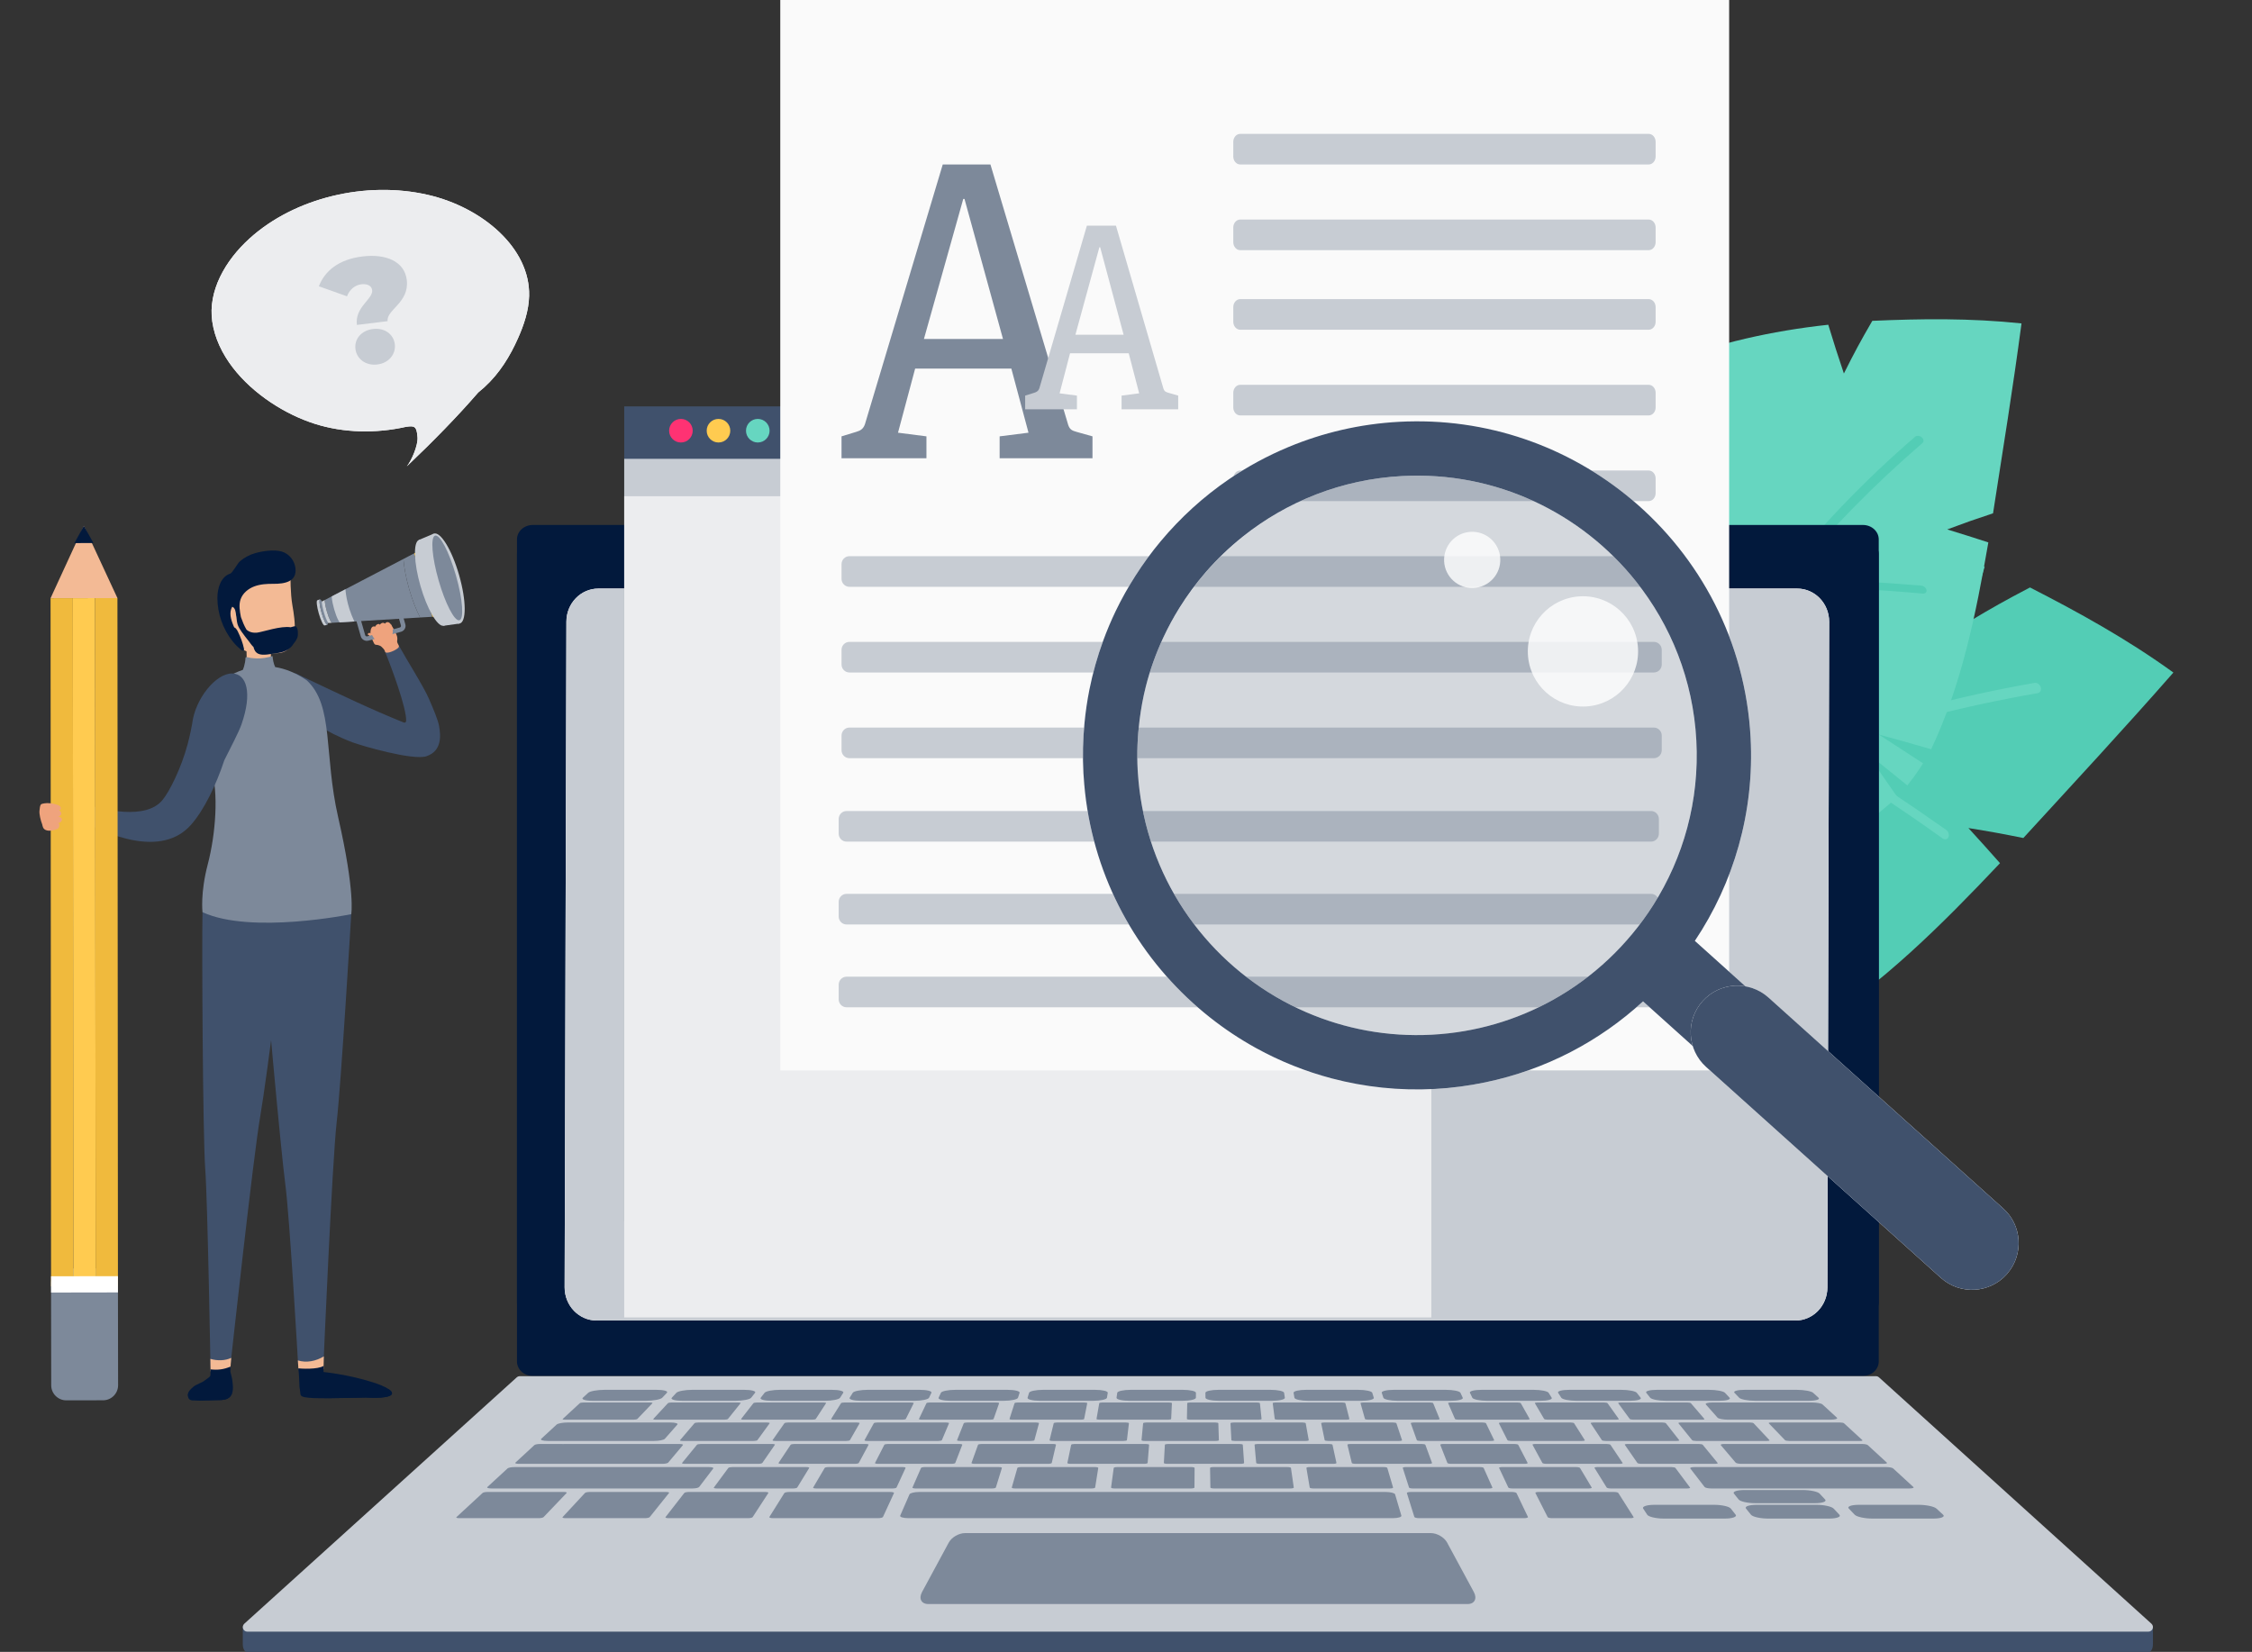 <svg fill="none" height="223" viewBox="0 0 304 223" width="304" xmlns="http://www.w3.org/2000/svg" xmlns:xlink="http://www.w3.org/1999/xlink"><rect x="0" y="0" width="304" height="223" fill="#333333" stroke="none"/><clipPath id="a"><path d="m0 0h304v223h-304z"/></clipPath><g clip-path="url(#a)"><g clip-rule="evenodd" fill-rule="evenodd"><path d="m204.713 131.801c.48 3.324.736 4.982 1.281 8.291 10.55 3.796 20.206 4.48 29.889 2.419-.093-3.181-.121-4.774-.138-7.959.976 2.893 1.468 4.338 2.463 7.225 1.053-.372 2.108-.798 3.166-1.284.273-.125.544-.256.815-.388-1.32-2.807-1.98-4.211-3.301-7.019 2.259 2.305 3.378 3.468 5.591 5.813 9.565-5.993 17.563-13.975 25.504-22.375-1.689-1.908-2.542-2.857-4.265-4.742 2.973.481 4.455.75 7.414 1.345 6.783-7.404 13.614-14.757 20.257-22.337-6.276-4.538-12.793-8.128-19.359-11.486-3.395 1.779-5.058 2.712-8.312 4.662.833-2.993 1.271-4.483 2.192-7.45-16.129-6.973-32.217-9.501-47.486-7.55.413 4.884.903 9.791 1.469 14.698-2.049-4.555-4.098-9.11-6.146-13.665-2.32.632-4.632 1.389-6.674 2.403-10.309 5.119-18.85 14.367-22.042 28.125 3.241 2.538 4.847 3.827 8.03 6.44-3.543-.909-5.326-1.328-8.912-2.091-.937 8.299-1.199 16.807.914 25.787 5.486 3.691 11.191 6.273 16.911 8.676.254-3.016.402-4.524.739-7.537z" fill="#53cdb5"/><path d="m262.229 113.182c.307.22.663.14.798-.178.133-.317-.006-.756-.314-.977-5.48-3.858-10.976-7.505-16.56-10.997 9.395-3.266 18.982-5.738 28.919-7.457.338-.054.52-.409.412-.791-.105-.37-.475-.652-.814-.598-21.03 3.659-40.395 10.893-58.416 21.811 1.258-7.755 2.763-15.314 4.523-22.789.093-.376-.117-.788-.469-.92s-.713.067-.805.443c-1.84 7.925-3.396 15.938-4.676 24.171-12.672 8.396-24.128 18.3-34.655 29.948-.235.268-.228.739.014 1.05.002.003.004.007.007.009.242.302.622.336.854.072 18.155-20.077 39.282-34.843 63.562-44.378 5.941 3.592 11.836 7.421 17.62 11.582z" fill="#66d6c0"/><path d="m227.59 112.913c2.023 2.309 3.045 3.454 5.11 5.722 9.74-1.674 17.255-5.317 23.414-11.051-1.665-2.367-2.485-3.561-4.095-5.964 2.176 1.769 3.267 2.65 5.453 4.406.596-.735 1.166-1.512 1.708-2.335.14-.213.276-.429.411-.645-2.389-1.556-3.583-2.334-5.972-3.889 2.834.771 4.248 1.169 7.069 1.989 4.098-8.658 6.034-18.145 7.72-27.924-2.212-.717-3.322-1.067-5.547-1.751 2.449-.917 3.686-1.352 6.182-2.177 1.324-8.526 2.709-17.035 3.842-25.635-6.939-.729-13.579-.637-20.14-.348-1.63 2.81-2.397 4.233-3.836 7.11-.882-2.624-1.304-3.94-2.108-6.582-15.478 1.675-28.696 6.695-39.057 14.753 2.755 3.518 5.581 7.021 8.462 10.49-3.807-2.564-7.613-5.128-11.42-7.693-1.406 1.478-2.743 3.047-3.751 4.695-5.089 8.317-6.795 18.996-2.266 30.783 3.681.524 5.52.807 9.195 1.413-3.088.839-4.622 1.29-7.668 2.258 3.466 6.684 7.539 13.235 13.613 19.12 5.926.429 11.458-.076 16.912-.722-1.324-2.393-1.971-3.598-3.231-6.023z" fill="#66d6c0"/><path d="m259.556 80.134c.337.03.564-.186.507-.483-.056-.297-.374-.565-.712-.595-5.972-.489-11.853-.812-17.723-.981 5.397-6.564 11.325-12.616 17.884-18.258.225-.188.187-.534-.081-.773-.259-.231-.674-.281-.9-.091-13.869 11.956-24.745 25.861-32.816 41.937-2.863-6.361-5.447-12.683-7.8-19.054-.115-.322-.473-.539-.8-.484-.327.055-.498.362-.382.684 2.512 6.743 5.281 13.427 8.363 20.156-5.324 11.841-9.001 24.281-11.133 37.62-.044.303.191.653.525.78.002.002.006.003.009.004.329.12.628-.022.672-.32 3.681-22.996 12.179-43.316 25.588-61.098 6.185.088 12.453.373 18.799.956z" fill="#53cdb5"/><path d="m69.788 72.817c0-1.076.954-1.948 2.131-1.948h179.563c1.177 0 2.132.872 2.132 1.948v110.979c0 1.076-.955 1.948-2.132 1.948h-179.563c-1.177 0-2.131-.872-2.131-1.948z" fill="#02193c"/><path d="m71.58 177.528c-.986 0-1.792-.758-1.792-1.685v-101.061c0-.927.807-1.686 1.792-1.686h180.241c.986 0 1.793.759 1.793 1.686v101.061c0 .927-.807 1.685-1.793 1.685z" fill="#02193c"/><path d="m80.532 178.264c-2.386 0-4.318-2.011-4.311-4.488l.237-89.856c.007-2.467 1.935-4.464 4.312-4.464h161.838c2.386 0 4.321 2.012 4.312 4.489l-.237 89.856c-.006 2.468-1.935 4.464-4.309 4.464z" fill="#fff"/><path d="m80.532 178.264c-2.386 0-4.318-2.011-4.311-4.488l.237-89.856c.007-2.467 1.935-4.464 4.312-4.464h161.838c2.386 0 4.321 2.012 4.312 4.489l-.237 89.856c-.006 2.468-1.935 4.464-4.309 4.464z" fill="#c7ccd3"/><path d="m290.625 219.569h-257.85v2.398c0 1.343 1.126 1.248 1.126 1.248h255.599s1.125.095 1.125-1.248z" fill="#40516c"/><path d="m290.009 220.268h-256.616c-.565 0-.832-.696-.413-1.074l36.775-33.255c.113-.103.261-.159.414-.159h183.065c.153 0 .301.056.414.159l36.777 33.255c.416.378.15 1.074-.414 1.074z" fill="#c7ccd3"/><path d="m198.105 216.54h-72.788c-.95 0-1.328-.739-.85-1.623l3.613-6.685c.381-.704 1.357-1.267 2.178-1.267h62.906c.821 0 1.798.563 2.178 1.267l3.613 6.685c.478.884.1 1.623-.85 1.623z" fill="#7d899a"/><path d="m87.195 189.103h-7.158c-.998 0-1.606-.185-1.359-.413l.727-.668c.241-.222 1.23-.401 2.209-.401h7.021c.979 0 1.603.179 1.393.401l-.633.668c-.215.228-1.2.413-2.199.413z" fill="#7d899a"/><path d="m99.268 189.103h-7.159c-.998 0-1.635-.185-1.424-.413l.622-.668c.207-.222 1.167-.401 2.146-.401h7.021c.979 0 1.631.179 1.456.401l-.528.668c-.18.228-1.136.413-2.134.413z" fill="#7d899a"/><path d="m111.338 189.103h-7.158c-.998 0-1.664-.185-1.488-.413l.517-.668c.171-.222 1.103-.401 2.083-.401h7.02c.979 0 1.659.179 1.519.401l-.424.668c-.144.228-1.07.413-2.069.413z" fill="#7d899a"/><path d="m123.41 189.103h-7.158c-.998 0-1.693-.185-1.553-.413l.412-.668c.137-.222 1.041-.401 2.02-.401h7.021c.979 0 1.687.179 1.581.401l-.318.668c-.109.228-1.006.413-2.005.413z" fill="#7d899a"/><path d="m135.483 189.103h-7.159c-.998 0-1.722-.185-1.618-.413l.307-.668c.103-.222.979-.401 1.958-.401h7.02c.979 0 1.716.179 1.645.401l-.214.668c-.073.228-.941.413-1.939.413z" fill="#7d899a"/><path d="m147.554 189.103h-7.159c-.998 0-1.751-.185-1.682-.413l.202-.668c.068-.222.915-.401 1.894-.401h7.021c.979 0 1.744.179 1.708.401l-.109.668c-.037.228-.877.413-1.875.413z" fill="#7d899a"/><path d="m159.626 189.103h-7.158c-.998 0-1.781-.185-1.747-.413l.097-.668c.033-.222.853-.401 1.831-.401h7.021c.979 0 1.772.179 1.77.401l-.004.668c-.001.228-.811.413-1.81.413z" fill="#7d899a"/><path d="m171.698 189.103h-7.158c-.998 0-1.81-.185-1.812-.413l-.008-.668c-.002-.222.789-.401 1.769-.401h7.02c.979 0 1.8.179 1.833.401l.101.668c.035.228-.746.413-1.745.413z" fill="#7d899a"/><path d="m183.771 189.103h-7.159c-.998 0-1.838-.185-1.877-.413l-.112-.668c-.037-.222.727-.401 1.705-.401h7.021c.979 0 1.828.179 1.896.401l.206.668c.07.228-.682.413-1.68.413z" fill="#7d899a"/><path d="m195.842 189.103h-7.158c-.999 0-1.868-.185-1.942-.413l-.217-.668c-.072-.222.663-.401 1.643-.401h7.02c.979 0 1.856.179 1.959.401l.311.668c.106.228-.617.413-1.616.413z" fill="#7d899a"/><path d="m207.915 189.103h-7.159c-.998 0-1.897-.185-2.006-.413l-.322-.668c-.107-.222.6-.401 1.579-.401h7.021c.979 0 1.884.179 2.022.401l.415.668c.142.228-.552.413-1.55.413z" fill="#7d899a"/><path d="m219.986 189.103h-7.158c-.998 0-1.926-.185-2.071-.413l-.427-.668c-.142-.222.537-.401 1.517-.401h7.02c.979 0 1.912.179 2.085.401l.521.668c.177.228-.488.413-1.487.413z" fill="#7d899a"/><path d="m232.057 189.103h-7.157c-.998 0-1.955-.185-2.135-.413l-.532-.668c-.177-.222.474-.401 1.452-.401h7.022c.977 0 1.94.179 2.149.401l.624.668c.212.228-.425.413-1.423.413z" fill="#7d899a"/><path d="m244.131 189.103h-7.16c-.998 0-1.984-.185-2.198-.413l-.639-.668c-.212-.222.413-.401 1.391-.401h7.022c.977 0 1.966.179 2.209.401l.732.668c.249.228-.359.413-1.357.413z" fill="#7d899a"/><path d="m85.526 191.653h-9.257c-.231 0-.369-.044-.31-.098l2.306-2.131c.056-.051.283-.093.506-.093h8.987c.224 0 .365.042.316.093l-2.036 2.131c-.052.054-.281.098-.512.098z" fill="#7d899a"/><path d="m101.732 194.524h-9.591c-.239 0-.392-.047-.342-.106l1.948-2.284c.047-.056.273-.101.504-.101h9.302c.232 0 .387.045.347.101l-1.658 2.284c-.042.059-.27.106-.509.106z" fill="#7d899a"/><path d="m102.376 197.611h-9.951c-.248 0-.407-.051-.355-.114l2.011-2.457c.049-.059.282-.107.522-.107h9.639c.24 0 .402.048.361.107l-1.698 2.457c-.044.063-.28.114-.528.114z" fill="#7d899a"/><path d="m107.074 200.937h-10.338c-.258 0-.425-.055-.375-.123l1.958-2.649c.047-.064.287-.116.536-.116h10.002c.25 0 .42.052.381.116l-1.622 2.649c-.042.068-.284.123-.542.123z" fill="#7d899a"/><path d="m72.725 204.947h-10.745c-.286 0-.448-.064-.362-.143l3.529-3.26c.079-.073.366-.133.641-.133h10.335c.275 0 .441.06.371.133l-3.115 3.26c-.075.079-.368.143-.654.143z" fill="#7d899a"/><path d="m87.074 204.947h-10.745c-.285 0-.458-.064-.385-.143l3.025-3.26c.068-.073.346-.133.621-.133h10.335c.275 0 .45.06.392.133l-2.611 3.26c-.063.079-.346.143-.632.143z" fill="#7d899a"/><path d="m100.99 204.947h-10.745c-.286 0-.467-.064-.406-.143l2.536-3.26c.057-.073.326-.133.601-.133h10.335c.275 0 .459.06.411.133l-2.121 3.26c-.052.079-.325.143-.611.143z" fill="#7d899a"/><path d="m118.527 204.947h-14.178c-.327 0-.545-.074-.489-.164l2.018-3.221c.053-.084.35-.151.663-.151h13.639c.313 0 .537.067.498.151l-1.485 3.221c-.042.09-.339.164-.666.164z" fill="#7d899a"/><path d="m205.746 204.947h-14.178c-.326 0-.614-.074-.642-.164l-1.01-3.221c-.026-.084.207-.151.52-.151h13.639c.313 0 .6.067.64.151l1.544 3.221c.043.09-.187.164-.513.164z" fill="#7d899a"/><path d="m220.1 204.947h-10.593c-.284 0-.546-.064-.586-.143l-1.657-3.261c-.037-.073.154-.132.428-.132h10.189c.273 0 .532.059.578.132l2.065 3.261c.05.079-.14.143-.424.143z" fill="#7d899a"/><path d="m188.032 204.946h-65.421c-.685 0-1.174-.153-1.092-.342l1.255-2.874c.077-.176.674-.319 1.334-.319h62.927c.66 0 1.237.143 1.289.319l.849 2.874c.056.189-.455.342-1.141.342z" fill="#7d899a"/><path d="m120.5 200.937h-10.339c-.257 0-.434-.055-.393-.123l1.557-2.649c.037-.064.27-.116.519-.116h10.002c.249 0 .427.052.398.116l-1.221 2.649c-.031.068-.266.123-.523.123z" fill="#7d899a"/><path d="m133.925 200.937h-10.339c-.257 0-.442-.055-.412-.123l1.157-2.649c.028-.064.252-.116.501-.116h10.002c.249 0 .435.052.415.116l-.82 2.649c-.021.068-.247.123-.504.123z" fill="#7d899a"/><path d="m147.349 200.937h-10.338c-.258 0-.451-.055-.431-.123l.756-2.649c.018-.064.235-.116.484-.116h10.002c.249 0 .443.052.433.116l-.42 2.649c-.011.068-.228.123-.486.123z" fill="#7d899a"/><path d="m160.774 200.937h-10.338c-.258 0-.459-.055-.45-.123l.356-2.649c.008-.064.217-.116.466-.116h10.003c.249 0 .45.052.45.116l-.02 2.649c0 .068-.209.123-.467.123z" fill="#7d899a"/><path d="m174.2 200.937h-10.339c-.257 0-.467-.055-.468-.123l-.045-2.649c-.001-.064.2-.116.449-.116h10.002c.249 0 .458.052.468.116l.381 2.649c.01.068-.191.123-.448.123z" fill="#7d899a"/><path d="m187.625 200.937h-10.339c-.258 0-.475-.055-.487-.123l-.446-2.649c-.01-.064.183-.116.432-.116h10.002c.25 0 .467.052.485.116l.783 2.649c.02.068-.173.123-.43.123z" fill="#7d899a"/><path d="m201.05 200.937h-10.339c-.257 0-.484-.055-.505-.123l-.847-2.649c-.02-.064.165-.116.414-.116h10.003c.249 0 .474.052.502.116l1.183 2.649c.03.068-.154.123-.411.123z" fill="#7d899a"/><path d="m214.475 200.937h-10.338c-.258 0-.493-.055-.525-.123l-1.247-2.649c-.03-.064.148-.116.397-.116h10.002c.249 0 .482.052.52.116l1.583 2.649c.041.068-.135.123-.392.123z" fill="#7d899a"/><path d="m232.812 205.002h-8.219c-1.047 0-2.048-.234-2.235-.521l-.544-.831c-.184-.28.498-.506 1.524-.506h8.054c1.024 0 2.03.226 2.25.506l.654.831c.222.287-.44.521-1.484.521z" fill="#7d899a"/><path d="m246.894 205.002h-8.22c-1.044 0-2.079-.234-2.311-.521l-.67-.831c-.226-.28.422-.506 1.446-.506h8.054c1.024 0 2.065.226 2.328.506l.778.831c.269.287-.359.521-1.405.521z" fill="#7d899a"/><path d="m244.99 202.925h-8.034c-1.021 0-2.03-.224-2.253-.498l-.639-.795c-.217-.268.422-.484 1.423-.484h7.878c1 0 2.015.216 2.267.484l.743.795c.258.274-.361.498-1.385.498z" fill="#7d899a"/><path d="m260.977 205.002h-8.219c-1.044 0-2.117-.234-2.392-.521l-.795-.831c-.269-.28.344-.506 1.368-.506h8.054c1.024 0 2.1.226 2.406.506l.903.831c.312.287-.281.521-1.325.521z" fill="#7d899a"/><path d="m115.417 197.611h-9.951c-.248 0-.415-.051-.373-.114l1.636-2.457c.039-.059.266-.107.506-.107h9.639c.24 0 .409.048.377.107l-1.324 2.457c-.034.063-.262.114-.51.114z" fill="#7d899a"/><path d="m128.458 197.611h-9.951c-.248 0-.422-.051-.39-.114l1.26-2.457c.031-.059.25-.107.49-.107h9.639c.24 0 .416.048.393.107l-.948 2.457c-.025.063-.245.114-.493.114z" fill="#7d899a"/><path d="m141.5 197.611h-9.951c-.248 0-.43-.051-.408-.114l.886-2.457c.021-.059.233-.107.473-.107h9.639c.24 0 .423.048.41.107l-.574 2.457c-.014.063-.227.114-.475.114z" fill="#7d899a"/><path d="m154.462 197.611h-9.952c-.247 0-.437-.051-.424-.114l.512-2.457c.013-.059.217-.107.457-.107h9.639c.24 0 .431.048.426.107l-.2 2.457c-.006.063-.211.114-.458.114z" fill="#7d899a"/><path d="m167.503 197.611h-9.951c-.248 0-.446-.051-.442-.114l.137-2.457c.004-.059.201-.107.441-.107h9.639c.24 0 .438.048.442.107l.174 2.457c.005.063-.192.114-.44.114z" fill="#7d899a"/><path d="m179.986 197.611h-9.951c-.248 0-.453-.051-.459-.114l-.222-2.457c-.005-.059.185-.107.425-.107h9.639c.241 0 .445.048.458.107l.534 2.457c.014.063-.176.114-.424.114z" fill="#7d899a"/><path d="m192.908 197.611h-9.951c-.248 0-.46-.051-.476-.114l-.593-2.457c-.014-.059.168-.107.408-.107h9.64c.239 0 .452.048.474.107l.905 2.457c.023.063-.159.114-.407.114z" fill="#7d899a"/><path d="m205.83 197.611h-9.951c-.248 0-.469-.051-.494-.114l-.964-2.457c-.024-.059.152-.107.392-.107h9.639c.24 0 .459.048.491.107l1.276 2.457c.033.063-.141.114-.389.114z" fill="#7d899a"/><path d="m218.672 197.611h-9.951c-.248 0-.476-.051-.51-.114l-1.335-2.457c-.032-.059.137-.107.377-.107h9.639c.24 0 .466.048.506.107l1.646 2.457c.043.063-.124.114-.372.114z" fill="#7d899a"/><path d="m231.514 197.611h-9.951c-.248 0-.484-.051-.528-.114l-1.703-2.457c-.041-.059.12-.107.36-.107h9.638c.24 0 .475.048.524.107l2.016 2.457c.052.063-.107.114-.356.114z" fill="#7d899a"/><path d="m227.769 200.937h-10.339c-.258 0-.501-.055-.543-.123l-1.643-2.649c-.04-.064.13-.116.379-.116h10.003c.248 0 .488.052.538.116l1.978 2.649c.052.068-.116.123-.373.123z" fill="#7d899a"/><path d="m254.265 197.611h-19.215c-.338 0-.673-.07-.749-.157l-2.015-2.374c-.07-.081.141-.147.471-.147h18.613c.33 0 .669.066.758.147l2.583 2.374c.095.087-.104.157-.446.157z" fill="#7d899a"/><path d="m257.764 200.937h-26.768c-.408 0-.807-.088-.888-.195l-1.935-2.509c-.078-.102.179-.184.576-.184h25.897c.394 0 .801.082.914.184l2.73 2.509c.119.107-.118.195-.526.195z" fill="#7d899a"/><path d="m89.443 197.611h-19.421c-.342 0-.543-.071-.449-.158l2.568-2.372c.089-.082.429-.148.76-.148h18.813c.331 0 .544.066.475.148l-1.994 2.372c-.073.087-.41.158-.752.158z" fill="#7d899a"/><path d="m93.483 200.937h-27.159c-.41 0-.648-.087-.53-.196l2.72-2.506c.111-.102.522-.185.919-.185h26.276c.397 0 .656.083.578.185l-1.911 2.506c-.082.109-.482.196-.893.196z" fill="#7d899a"/><path d="m114.238 194.524h-9.591c-.239 0-.4-.047-.359-.106l1.601-2.284c.038-.056.258-.101.489-.101h9.302c.231 0 .393.045.362.101l-1.311 2.284c-.033.059-.254.106-.493.106z" fill="#7d899a"/><path d="m126.667 194.524h-9.591c-.239 0-.407-.047-.375-.106l1.256-2.284c.03-.056.243-.101.474-.101h9.301c.232 0 .401.045.378.101l-.966 2.284c-.024.059-.238.106-.477.106z" fill="#7d899a"/><path d="m139.173 194.524h-9.591c-.239 0-.413-.047-.39-.106l.908-2.284c.022-.056.227-.101.459-.101h9.302c.231 0 .407.045.392.101l-.618 2.284c-.016.059-.223.106-.462.106z" fill="#7d899a"/><path d="m151.68 194.524h-9.591c-.239 0-.421-.047-.407-.106l.561-2.284c.014-.056.213-.101.444-.101h9.301c.232 0 .415.045.408.101l-.271 2.284c-.007.059-.206.106-.445.106z" fill="#7d899a"/><path d="m164.109 194.524h-9.591c-.239 0-.428-.047-.423-.106l.217-2.284c.005-.056.197-.101.429-.101h9.301c.232 0 .421.045.423.101l.073 2.284c.002.059-.19.106-.429.106z" fill="#7d899a"/><path d="m176.257 194.524h-9.592c-.239 0-.435-.047-.438-.106l-.121-2.284c-.002-.056.183-.101.414-.101h9.302c.231 0 .427.045.437.101l.411 2.284c.011.059-.174.106-.413.106z" fill="#7d899a"/><path d="m188.866 194.524h-9.592c-.239 0-.442-.047-.454-.106l-.471-2.284c-.011-.056.167-.101.399-.101h9.301c.232 0 .435.045.453.101l.761 2.284c.019.059-.159.106-.397.106z" fill="#7d899a"/><path d="m201.321 194.524h-9.592c-.239 0-.449-.047-.47-.106l-.817-2.284c-.019-.056.153-.101.384-.101h9.301c.232 0 .442.045.468.101l1.107 2.284c.028.059-.142.106-.381.106z" fill="#7d899a"/><path d="m213.571 194.524h-9.592c-.239 0-.456-.047-.486-.106l-1.156-2.284c-.028-.056.137-.101.369-.101h9.301c.232 0 .448.045.483.101l1.446 2.284c.037.059-.126.106-.365.106z" fill="#7d899a"/><path d="m226.334 194.524h-9.592c-.239 0-.464-.047-.503-.106l-1.51-2.284c-.036-.056.122-.101.353-.101h9.3c.235 0 .457.045.501.101l1.798 2.284c.047.059-.109.106-.347.106z" fill="#7d899a"/><path d="m238.533 194.524h-9.593c-.237 0-.472-.047-.518-.106l-1.848-2.284c-.046-.056.107-.101.339-.101h9.3c.232 0 .463.045.512.101l2.141 2.284c.054.059-.096.106-.333.106z" fill="#7d899a"/><path d="m251.09 194.524h-9.591c-.24 0-.48-.047-.535-.106l-2.198-2.284c-.052-.056.093-.101.324-.101h9.301c.232 0 .469.045.53.101l2.487 2.284c.063.059-.078.106-.318.106z" fill="#7d899a"/><path d="m97.77 191.653h-9.257c-.231 0-.376-.044-.326-.098l1.978-2.131c.048-.051.268-.093.492-.093h8.987c.224 0 .372.042.33.093l-1.707 2.131c-.044.054-.266.098-.497.098z" fill="#7d899a"/><path d="m109.641 191.653h-9.257c-.231 0-.383-.044-.34-.098l1.66-2.131c.04-.051.254-.093.478-.093h8.986c.224 0 .378.042.344.093l-1.389 2.131c-.035.054-.251.098-.482.098z" fill="#7d899a"/><path d="m121.811 191.653h-9.257c-.231 0-.39-.044-.356-.098l1.334-2.131c.032-.051.24-.093.464-.093h8.986c.224 0 .385.042.359.093l-1.063 2.131c-.028.054-.237.098-.467.098z" fill="#7d899a"/><path d="m133.677 191.653h-9.257c-.23 0-.396-.044-.37-.098l1.015-2.131c.025-.051.226-.093.45-.093h8.987c.223 0 .39.042.372.093l-.745 2.131c-.019.054-.221.098-.452.098z" fill="#7d899a"/><path d="m145.914 191.653h-9.257c-.23 0-.403-.044-.385-.098l.687-2.131c.017-.051.212-.093.435-.093h8.987c.224 0 .397.042.387.093l-.417 2.131c-.011.054-.206.098-.437.098z" fill="#7d899a"/><path d="m157.675 191.653h-9.257c-.231 0-.41-.044-.4-.098l.372-2.131c.009-.051.198-.093.422-.093h8.986c.224 0 .403.042.401.093l-.102 2.131c-.002.054-.192.098-.422.098z" fill="#7d899a"/><path d="m169.894 191.653h-9.257c-.231 0-.417-.044-.416-.098l.045-2.131c.001-.051.183-.093.407-.093h8.987c.223 0 .409.042.415.093l.226 2.131c.005.054-.177.098-.407.098z" fill="#7d899a"/><path d="m181.766 191.653h-9.257c-.23 0-.423-.044-.43-.098l-.274-2.131c-.006-.051.17-.093.393-.093h8.987c.224 0 .416.042.429.093l.544 2.131c.014.054-.161.098-.392.098z" fill="#7d899a"/><path d="m193.96 191.653h-9.257c-.231 0-.43-.044-.445-.098l-.601-2.131c-.015-.051.155-.093.379-.093h8.987c.223 0 .422.042.443.093l.871 2.131c.022.054-.147.098-.377.098z" fill="#7d899a"/><path d="m206.129 191.653h-9.257c-.231 0-.437-.044-.461-.098l-.926-2.131c-.023-.051.14-.093.364-.093h8.987c.223 0 .428.042.457.093l1.198 2.131c.03.054-.132.098-.362.098z" fill="#7d899a"/><path d="m218.175 191.653h-9.257c-.231 0-.444-.044-.476-.098l-1.25-2.131c-.03-.051.127-.093.351-.093h8.986c.224 0 .436.042.472.093l1.521 2.131c.039.054-.117.098-.347.098z" fill="#7d899a"/><path d="m229.75 191.653h-9.257c-.231 0-.45-.044-.49-.098l-1.56-2.131c-.038-.051.113-.093.337-.093h8.986c.225 0 .442.042.486.093l1.83 2.131c.047.054-.101.098-.332.098z" fill="#7d899a"/><path d="m247.102 191.653h-13.845c-.642 0-1.269-.122-1.402-.273l-1.582-1.789c-.125-.144.274-.26.896-.26h13.443c.621 0 1.249.116 1.405.26l1.947 1.789c.164.151-.223.273-.862.273z" fill="#7d899a"/><path d="m88.291 194.524h-14.346c-.663 0-1.058-.131-.883-.293l2.077-1.919c.167-.154.823-.279 1.467-.279h13.912c.643 0 1.056.125.92.279l-1.687 1.919c-.143.162-.796.293-1.46.293z" fill="#7d899a"/><path d="m76.521 194.934h-1.034c.171-.004.344-.006.517-.006.173 0 .346.002.517.006z" fill="#a3cfe5"/><path d="m84.264 164.877h108.954v-110.014h-108.954z" fill="#40516c"/><path d="m84.263 171.952h108.954v-110.014h-69.827-39.127z" fill="#c7ccd3"/><path d="m84.263 177.848h108.954v-110.859h-108.954z" fill="#ecedef"/><path d="m93.51 58.144c0 .879-.713 1.592-1.592 1.592s-1.592-.713-1.592-1.592.713-1.592 1.592-1.592 1.592.713 1.592 1.592z" fill="#ff3273"/><path d="m98.581 58.144c0 .879-.713 1.592-1.592 1.592s-1.592-.713-1.592-1.592.713-1.592 1.592-1.592 1.592.713 1.592 1.592z" fill="#ffcb50"/><path d="m103.887 58.144c0 .879-.713 1.592-1.592 1.592s-1.592-.713-1.592-1.592.713-1.592 1.592-1.592 1.592.713 1.592 1.592z" fill="#66d6c0"/><path d="m105.337 144.491h128.073v-144.491h-128.073z" fill="#fff"/><path d="m105.337 144.491h128.073v-144.491h-128.073z" fill="#ecedef" opacity=".3"/><path d="m222.559 22.203h-55.142c-.517 0-.935-.483-.935-1.079v-1.974c0-.596.418-1.078.935-1.078h55.142c.517 0 .936.483.936 1.078v1.974c0 .596-.419 1.079-.936 1.079z" fill="#c7ccd3"/><path d="m222.559 33.77h-55.142c-.517 0-.935-.483-.935-1.079v-1.974c0-.596.418-1.079.935-1.079h55.142c.517 0 .936.483.936 1.079v1.974c0 .596-.419 1.079-.936 1.079z" fill="#c7ccd3"/><path d="m222.559 44.513h-55.142c-.517 0-.935-.483-.935-1.079v-1.974c0-.596.418-1.079.935-1.079h55.142c.517 0 .936.483.936 1.079v1.974c0 .596-.419 1.079-.936 1.079z" fill="#c7ccd3"/><path d="m222.559 56.08h-55.142c-.517 0-.935-.483-.935-1.079v-1.974c0-.596.418-1.079.935-1.079h55.142c.517 0 .936.483.936 1.079v1.974c0 .596-.419 1.079-.936 1.079z" fill="#c7ccd3"/><path d="m222.559 67.647h-55.142c-.517 0-.935-.483-.935-1.078v-1.974c0-.596.418-1.079.935-1.079h55.142c.517 0 .936.483.936 1.079v1.974c0 .596-.419 1.078-.936 1.078z" fill="#c7ccd3"/><path d="m223.261 79.216h-108.602c-.585 0-1.059-.483-1.059-1.079v-1.974c0-.596.474-1.079 1.059-1.079h108.602c.586 0 1.06.483 1.06 1.079v1.974c0 .596-.474 1.079-1.06 1.079z" fill="#c7ccd3"/><path d="m223.261 90.783h-108.602c-.585 0-1.059-.483-1.059-1.079v-1.974c0-.596.474-1.078 1.059-1.078h108.602c.586 0 1.06.483 1.06 1.078v1.974c0 .596-.474 1.079-1.06 1.079z" fill="#c7ccd3"/><path d="m223.261 102.351h-108.602c-.585 0-1.059-.483-1.059-1.079v-1.973c0-.596.474-1.079 1.059-1.079h108.602c.586 0 1.06.483 1.06 1.079v1.973c0 .596-.474 1.079-1.06 1.079z" fill="#c7ccd3"/><path d="m222.876 113.616h-108.603c-.585 0-1.059-.483-1.059-1.079v-1.973c0-.596.474-1.079 1.059-1.079h108.603c.585 0 1.059.483 1.059 1.079v1.973c0 .596-.474 1.079-1.059 1.079z" fill="#c7ccd3"/><path d="m222.876 124.799h-108.603c-.585 0-1.059-.483-1.059-1.079v-1.974c0-.595.474-1.079 1.059-1.079h108.603c.585 0 1.059.484 1.059 1.079v1.974c0 .596-.474 1.079-1.059 1.079z" fill="#c7ccd3"/><path d="m222.876 135.981h-108.603c-.585 0-1.059-.483-1.059-1.078v-1.974c0-.596.474-1.079 1.059-1.079h108.603c.585 0 1.059.483 1.059 1.079v1.974c0 .595-.474 1.078-1.059 1.078z" fill="#c7ccd3"/><path d="m130.2 26.859h-.169l-5.308 18.9h10.672zm4.743 32.047 3.896-.493-2.315-8.655h-12.987l-2.314 8.655 3.839.493v2.958h-11.462v-2.958l1.976-.603c.565-.164.96-.384 1.186-1.041l10.502-35.059h6.437l10.501 35.169c.227.658.565.767 1.13.931l2.145.603v2.958h-12.534z" fill="#7d899a"/><path d="m148.511 33.376h-.104l-3.236 11.813h6.507zm2.892 21.879v-1.849l2.375-.308-1.411-5.41h-7.919l-1.412 5.41 2.342.308v1.849h-6.99v-1.849l1.205-.376c.345-.103.585-.24.723-.651l6.404-21.913h3.926l6.403 21.981c.138.411.344.479.689.583l1.308.376v1.849z" fill="#c7ccd3"/></g><circle cx="192.043" cy="102.655" fill="#40516c" opacity=".2" r="38.827" transform="matrix(.999 -.053 .053 .999 -5.2 10.385)"/><path clip-rule="evenodd" d="m209.567 135.018c-4.848 2.687-10.363 4.347-16.27 4.662-6.014.321-11.77-.791-16.948-3.026-11.341-4.894-19.882-15.206-22.194-27.844-.267-1.462-.455-2.952-.55-4.469-.007-.12-.021-.235-.027-.354-.123-2.299-.026-4.557.251-6.763.194-1.543.471-3.061.846-4.544.581-2.292 1.378-4.502 2.361-6.611.647-1.391 1.38-2.736 2.187-4.032 1.057-1.696 2.243-3.301 3.549-4.806 1.504-1.732 3.164-3.326 4.96-4.763 5.941-4.751 13.363-7.766 21.539-8.203 12.668-.676 24.203 4.98 31.551 14.197 4.732 5.934 7.733 13.341 8.168 21.498.436 8.156-1.759 15.839-5.832 22.244-3.376 5.308-8.041 9.737-13.591 12.813zm28.901.694 23.732 21.326-33.411-30.024c5.229-7.818 8.065-17.332 7.525-27.445-.694-12.999-6.834-24.411-16.082-32.16-8.445-7.076-19.482-11.101-31.353-10.467-5.289.282-10.313 1.473-14.938 3.4-2.838 1.183-5.527 2.638-8.03 4.344-3.454 2.356-6.552 5.182-9.22 8.372-1.24 1.483-2.383 3.047-3.427 4.681-.976 1.529-1.87 3.114-2.659 4.758-.625 1.303-1.189 2.639-1.688 4.006-.778 2.127-1.403 4.326-1.855 6.584-.297 1.487-.519 3.001-.666 4.534-.212 2.213-.265 4.469-.143 6.757.006.119.02.235.027.354.093 1.513.257 3.005.493 4.473 1.843 11.433 7.949 21.335 16.562 28.144 1.966 1.556 4.062 2.951 6.27 4.164 3.188 1.752 6.606 3.128 10.191 4.072 4.417 1.162 9.085 1.676 13.892 1.42 2.325-.124 4.596-.433 6.807-.892 8.146-1.69 15.448-5.549 21.301-10.934l9.489 8.528c-2.207-1.985-2.389-5.381-.405-7.589 1.984-2.207 5.381-2.389 7.588-.405z" fill="#fff" fill-rule="evenodd"/><path clip-rule="evenodd" d="m209.567 135.018c-4.848 2.687-10.363 4.347-16.27 4.662-6.014.321-11.77-.791-16.948-3.026-11.341-4.894-19.882-15.206-22.194-27.844-.267-1.462-.455-2.952-.55-4.469-.007-.12-.021-.235-.027-.354-.123-2.299-.026-4.557.251-6.763.194-1.543.471-3.061.846-4.544.581-2.292 1.378-4.502 2.361-6.611.647-1.391 1.38-2.736 2.187-4.032 1.057-1.696 2.243-3.301 3.549-4.806 1.504-1.732 3.164-3.326 4.96-4.763 5.941-4.751 13.363-7.766 21.539-8.203 12.668-.676 24.203 4.98 31.551 14.197 4.732 5.934 7.733 13.341 8.168 21.498.436 8.156-1.759 15.839-5.832 22.244-3.376 5.308-8.041 9.737-13.591 12.813zm28.901.694 23.732 21.326-33.411-30.024c5.229-7.818 8.065-17.332 7.525-27.445-.694-12.999-6.834-24.411-16.082-32.16-8.445-7.076-19.482-11.101-31.353-10.467-5.289.282-10.313 1.473-14.938 3.4-2.838 1.183-5.527 2.638-8.03 4.344-3.454 2.356-6.552 5.182-9.22 8.372-1.24 1.483-2.383 3.047-3.427 4.681-.976 1.529-1.87 3.114-2.659 4.758-.625 1.303-1.189 2.639-1.688 4.006-.778 2.127-1.403 4.326-1.855 6.584-.297 1.487-.519 3.001-.666 4.534-.212 2.213-.265 4.469-.143 6.757.006.119.02.235.027.354.093 1.513.257 3.005.493 4.473 1.843 11.433 7.949 21.335 16.562 28.144 1.966 1.556 4.062 2.951 6.27 4.164 3.188 1.752 6.606 3.128 10.191 4.072 4.417 1.162 9.085 1.676 13.892 1.42 2.325-.124 4.596-.433 6.807-.892 8.146-1.69 15.448-5.549 21.301-10.934l9.489 8.528c-2.207-1.985-2.389-5.381-.405-7.589 1.984-2.207 5.381-2.389 7.588-.405z" fill="#40516c" fill-rule="evenodd"/><path clip-rule="evenodd" d="m270.415 163.136-31.68-28.466c-2.587-2.324-6.569-2.112-8.893.475-2.326 2.588-2.113 6.568.474 8.895l31.68 28.465c2.587 2.325 6.569 2.113 8.893-.475l.057-.069.064-.079c2.19-2.588 1.945-6.463-.595-8.746z" fill="#fff" fill-rule="evenodd"/><path clip-rule="evenodd" d="m238.735 134.67c-2.587-2.324-6.569-2.112-8.893.475-2.326 2.588-2.113 6.568.474 8.895l31.68 28.465c2.587 2.325 6.569 2.113 8.893-.475l.057-.069.064-.079c2.19-2.588 1.945-6.463-.595-8.746z" fill="#40516c" fill-rule="evenodd"/><path clip-rule="evenodd" d="m194.944 75.786c-.112-2.092 1.494-3.879 3.587-3.99 2.091-.112 3.878 1.494 3.99 3.586.111 2.092-1.494 3.878-3.586 3.99-2.093.112-3.879-1.493-3.991-3.585z" fill="#fff" fill-rule="evenodd" opacity=".8"/><path clip-rule="evenodd" d="m206.252 88.334c-.22-4.105 2.93-7.61 7.035-7.829 4.105-.219 7.61 2.931 7.83 7.035.219 4.105-2.931 7.611-7.036 7.83-4.105.219-7.61-2.931-7.829-7.036z" fill="#fff" fill-rule="evenodd" opacity=".8"/><path clip-rule="evenodd" d="m33.709 32.175c-3.337 3.014-5.652 7.135-5.055 11.232.329 2.257 1.344 4.356 2.776 6.22 2.774 3.609 7.113 6.331 11.067 7.586 3.89 1.235 8.232 1.326 12.34.402 1.068-.142 1.424-.142 1.527 1.446.069 1.067-.783 3.072-1.444 3.891 3.591-3.421 6.724-6.611 9.632-9.965.287-.235.57-.474.843-.723 2.055-1.875 3.465-4.205 4.531-6.605.815-1.834 1.45-3.752 1.5-5.708.165-6.484-6.356-11.958-13.634-13.639-8.415-1.944-18.033.397-24.084 5.863z" fill="#fff" fill-rule="evenodd"/><path clip-rule="evenodd" d="m33.709 32.175c-3.337 3.014-5.652 7.135-5.055 11.232.329 2.257 1.344 4.356 2.776 6.22 2.774 3.609 7.113 6.331 11.067 7.586 3.89 1.235 8.232 1.326 12.34.402 1.068-.142 1.424-.142 1.527 1.446.069 1.067-.783 3.072-1.444 3.891 3.591-3.421 6.724-6.611 9.632-9.965.287-.235.57-.474.843-.723 2.055-1.875 3.465-4.205 4.531-6.605.815-1.834 1.45-3.752 1.5-5.708.165-6.484-6.356-11.958-13.634-13.639-8.415-1.944-18.033.397-24.084 5.863z" fill="#ecedef" fill-rule="evenodd"/><path clip-rule="evenodd" d="m47.981 47.114c-.165-1.349.797-2.508 2.367-2.7 1.57-.192 2.782.702 2.947 2.05.162 1.328-.792 2.548-2.361 2.74-1.57.192-2.79-.762-2.952-2.091zm2.255-7.956c-.076-.624-.72-.872-1.464-.781-.865.106-1.606.727-1.926 1.624l-3.802-1.353c.791-2.058 2.661-3.635 5.882-4.028 3.16-.386 5.677.654 5.985 3.17.376 3.08-2.778 4.017-2.588 5.566l-4.147.507c-.298-2.435 2.211-3.477 2.061-4.705z" fill="#c7ccd3" fill-rule="evenodd"/><path clip-rule="evenodd" d="m49.781 85.45c-.079.028-.138.1-.146.18l.003.031.06.033c.124.037.186.166.233.281.024.06.049.119.073.179.013.032.027.065.05.093.051.062.137.086.217.104.067.015.146.025.199-.017.069-.056.048-.159.02-.241-.062-.183-.131-.375-.287-.497-.099-.078-.29-.193-.421-.146z" fill="#efa37d" fill-rule="evenodd"/><path clip-rule="evenodd" d="m59.275 98.026c-.162-.91-.837-2.454-1.358-3.66-.757-1.754-3.032-5.304-4.125-7.304.077.146-1.867.787-1.843.847.906 2.192 2.939 7.692 2.878 9.408-.006.166-.153.288-.307.227-4.357-1.749-8.604-3.794-12.846-5.801-.622-.294-1.244-.59-1.865-.886 0 0-.391 1.368.326 3.169.762 1.914 2.654 3.818 2.654 3.818 1.408.869 2.931 1.661 4.801 2.371 1.133.431 8.193 2.505 10.008 1.864 2.033-.717 1.919-2.692 1.677-4.052z" fill="#40516c" fill-rule="evenodd"/><path clip-rule="evenodd" d="m53.61 86.572c.001-.088.02-.178.028-.267.026-.306-.091-.582-.213-.836-.185-.386-.384-.748-.596-1.084-.096-.153-.204-.297-.36-.366-.2-.088-.376-.006-.508.17-.232-.235-.556-.056-.686.144-.088-.112-.17-.142-.399-.022-.046.024-.21.18-.221.285-.003.026-.291-.163-.5.154-.122.185-.154.511-.135.722.027.296.135.572.229.837.049.139.107.274.174.402.059.113.114.258.226.306.115.049.257.026.385.065.172.052.357.111.496.258.137.145.329.3.402.503.026.072.069.241.198.261.525.079 1.613-.505 1.704-.757.041-.115-.008-.211-.046-.288-.078-.157-.18-.307-.179-.488z" fill="#efa37d" fill-rule="evenodd"/><path clip-rule="evenodd" d="m48.843 83.329c-.122.033-.194.157-.16.276l.615 2.143c.035.119.162.189.284.156l4.381-1.192c.122-.033.194-.157.16-.277l-.615-2.143c-.034-.119-.162-.189-.284-.156zm5.286 1.96-4.381 1.192c-.449.122-.915-.134-1.041-.571l-.615-2.143c-.126-.437.137-.891.586-1.014l4.381-1.192c.449-.122.915.134 1.041.571l.615 2.143c.125.437-.138.892-.586 1.014z" fill="#7d899a" fill-rule="evenodd"/><path clip-rule="evenodd" d="m56.91 74.179-1.013.529 2.454 8.555 1.145-.069z" fill="#f2b733" fill-rule="evenodd"/><path clip-rule="evenodd" d="m43.884 83.963c-.152-.298-.322-.745-.468-1.254-.146-.51-.239-.978-.268-1.311-.025-.283-.004-.469.07-.495l-.383.132c-.157.054-.067.851.199 1.781.267.93.613 1.655.776 1.619l.397-.086c-.077.017-.193-.131-.323-.385z" fill="#c7ccd3" fill-rule="evenodd"/><path clip-rule="evenodd" d="m43.972 82.553c.275.96.367 1.767.206 1.802-.159.035-.506-.701-.776-1.642-.27-.942-.366-1.747-.212-1.8.155-.053.506.681.781 1.641z" fill="#7d899a" fill-rule="evenodd"/><path clip-rule="evenodd" d="m43.322 81.268.39 1.357c-.162-.564-.258-1.078-.277-1.417z" fill="#7d899a" fill-rule="evenodd"/><path clip-rule="evenodd" d="m44.14 84.118.169-.01c-.18-.269-.408-.825-.597-1.482z" fill="#7d899a" fill-rule="evenodd"/><path clip-rule="evenodd" d="m54.456 75.459-10.623 5.543c.001.052.003.107.008.169.029.341.122.821.272 1.343.149.522.325.979.481 1.284.062.12.12.215.174.283l1.741-.105 7.578-.456 2.626-.158c-.526-1.014-1.05-2.346-1.476-3.834-.432-1.506-.694-2.926-.781-4.068z" fill="#7d899a" fill-rule="evenodd"/><path clip-rule="evenodd" d="m46.631 79.548-.076.04-1.771.924c.001.059.004.123.01.193.032.389.139.936.31 1.53.171.595.37 1.116.549 1.464.07.137.137.245.198.322l1.985-.119c-1.123-2.343-1.204-4.354-1.204-4.354z" fill="#c7ccd3" fill-rule="evenodd"/><path clip-rule="evenodd" d="m55.897 74.707-1.441.752c.087 1.142.349 2.562.781 4.068.426 1.487.95 2.819 1.476 3.834l1.637-.099z" fill="#7d899a" fill-rule="evenodd"/><path clip-rule="evenodd" d="m44.113 82.514c-.15-.522-.243-1.002-.272-1.343-.005-.061-.007-.117-.008-.169l-.033.017-.364.19c.018.338.115.853.277 1.417.189.657.417 1.213.597 1.482l.37-.022.088-.005c-.053-.068-.112-.163-.174-.283-.157-.305-.332-.762-.481-1.284z" fill="#c7ccd3" fill-rule="evenodd"/><path clip-rule="evenodd" d="m56.54 72.891 3.324 11.589 2.15-.301-3.48-12.133z" fill="#c7ccd3" fill-rule="evenodd"/><path clip-rule="evenodd" d="m59.754 78.256c.95 3.313.986 6.101.111 6.224-.843.118-2.223-2.298-3.111-5.393s-.995-5.864-.213-6.196c.812-.344 2.263 2.052 3.213 5.365z" fill="#c7ccd3" fill-rule="evenodd"/><path clip-rule="evenodd" d="m61.977 77.641c.997 3.474.998 6.403.037 6.538-.923.129-2.398-2.392-3.326-5.627-.928-3.236-1.01-6.143-.154-6.506.89-.378 2.447 2.121 3.443 5.595z" fill="#c7ccd3" fill-rule="evenodd"/><path clip-rule="evenodd" d="m61.549 77.692c.928 3.237 1.117 5.945.438 6.047-.66.099-1.898-2.318-2.78-5.395-.883-3.077-1.112-5.774-.497-6.03.632-.264 1.911 2.141 2.839 5.378z" fill="#7d899a" fill-rule="evenodd"/><path clip-rule="evenodd" d="m53.026 85.102c-.025-.263-.125-.509-.212-.745l-.025-.056c-.773.438-1.746.671-2.695.835l.001.013c.01.1-.008.193-.046.279.121.223.245.44.378.643.089.136.189.265.333.326.185.079.348.006.471-.151.215.209.514.049.634-.128.082.099.157.126.369.02.043-.021.195-.161.204-.254.003-.024.27.145.463-.137.113-.165.143-.455.125-.643z" fill="#efa37d" fill-rule="evenodd"/><path clip-rule="evenodd" d="m47.414 123.415s-1.341 22.594-1.963 28.049c-.622 5.454-1.794 32.942-1.794 32.942l-1.782.614-1.619-.614s-1.149-20.106-1.735-24.478c-.586-4.371-2.871-29.114-3.034-33.512-.163-4.397 8.326-17.595 11.927-3.001z" fill="#40516c" fill-rule="evenodd"/><path clip-rule="evenodd" d="m38.572 124.933s-2.5 20.357-3.443 25.765c-.942 5.408-4.02 33.591-4.02 33.591l-1.345.9-1.347-.442s-.385-22.552-.713-26.95c-.327-4.399-.465-30.257-.368-34.656s8.501-12.99 11.235 1.792z" fill="#40516c" fill-rule="evenodd"/><path clip-rule="evenodd" d="m36.58 89.65c-.56.126-1.132.143-1.666.246-.532.103-1.064.208-1.593.16-0-.892-.058-1.869-.034-2.69 1.079.755 2.21.34 3.307-.176-.022.803-.043 1.653-.012 2.461z" fill="#f3ba95" fill-rule="evenodd"/><path clip-rule="evenodd" d="m28.521 103.806c-1.976-6.203-.97-10.579 2.274-12.471.6-.35 1.267-.664 1.99-.907.056-.143.112-.287.155-.435.115-.391.183-.792.2-1.188.009-.201.538-.01.689.01.281.039.565.063.849.072.738.025 1.427-.125 2.112-.314.049.486.125.957.347 1.455l.011.022c1.352.22 2.785.769 4.259 1.79 3.683 3.393 2.288 9.931 4.242 18.482 2.333 10.212 1.766 13.092 1.766 13.092s-13.537 2.762-20.077-.274c0 0-.315-2.55.703-6.433 1.105-4.212 1.474-9.787.481-12.902z" fill="#7d899a" fill-rule="evenodd"/><path clip-rule="evenodd" d="m39.22 77.778s-.045 2.228.262 4.004c.307 1.776 1.075 6.198-1.95 6.395-3.024.197-4.462-.064-5.144-.819-.683-.754-3.303-5.361-2.024-7.746 1.28-2.385 6.704-5.636 8.856-1.835z" fill="#f3ba95" fill-rule="evenodd"/><path clip-rule="evenodd" d="m29.346 80.719c-.003-1.329.474-2.888 1.743-3.285.279-.087.98-1.385 1.298-1.66.571-.49 1.24-.854 1.96-1.069 1.02-.305 2.664-.565 3.718-.239.972.301 1.688 1.189 1.816 2.221.23 1.866-1.492 2.136-2.95 2.127-.878-.006-1.774.039-2.596.346-.823.308-1.571.917-1.857 1.747-.264.765-.11 1.582.042 2.39.209.59.438 1.175.755 1.702.364.347.943.47 1.46.401.758-.095 3.192-.946 4.503-.72.131-.036.263-.073.394-.109.108-.03.23-.058.326.007.294.201.304 1.116.199 1.447-.078.245-.282.591-.506.849-.535.89-1.386 1.206-2.421 1.318-.647.07-1.758.363-2.376.056-.398-.198-.54-.533-.632-.902-.251-.222-.505-.622-.63-.775-.334-.41-.655-.832-.961-1.265-.227-.321-.449-.654-.562-1.03-.068-.225-.094-.461-.12-.695-.011-.1-.023-.201-.034-.301-.021-.076-.037-.153-.045-.227-.047-.443-.103-.999-.523-1.143-.448.752-.184 1.715.156 2.521.037.087.075.175.113.264.07.026.142.066.216.139.126.126.209.288.287.448.353.722.648 1.476.811 2.263.017.083.03.181-.028.244-.096.106-.269.014-.378-.081-.367-.32-.74-.651-1.035-1.033-.026-.029-.051-.058-.074-.087-1.322-1.65-2.064-3.756-2.068-5.871z" fill="#02193c" fill-rule="evenodd"/><path clip-rule="evenodd" d="m43.713 183.105c0 .42-.043 1.618-.039 1.722-.835 1.075-2.258.631-3.391-.019-.005-.131-.066-1.024-.072-1.157 1.145.363 2.437.104 3.501-.546z" fill="#f3ba95" fill-rule="evenodd"/><path clip-rule="evenodd" d="m31.216 183.308c.001.068-.109 1.246-.107 1.315 0 0-1.217.924-2.251.647-.146-.039-.289-.091-.432-.141-.021-.198-.008-1.48-.027-1.688.924.278 1.979.262 2.817-.133z" fill="#f3ba95" fill-rule="evenodd"/><path clip-rule="evenodd" d="m26.111 187.204c.433-.352 1.105-.509 1.548-.863.217-.173.724-.467.742-.661.017-.183.024-.552.014-.823.986.117 1.802.012 2.704-.373-.002.268-.024.431-.022.688.128.596.208.685.277 1.28.079.69.196 1.552-.326 2.108-.388.413-1.013.453-1.579.449-.631-.005-2.345.089-2.547.069-.614-.059-2.656-.376-.809-1.874z" fill="#02193c" fill-rule="evenodd"/><path clip-rule="evenodd" d="m31.328 188.097c-.061.168-.151.325-.281.463-.388.413-1.013.453-1.579.449-.631-.004-3.237.07-3.439.051-.43-.042-.669-.192-.672-.805 2.253-.864 3.272.4 5.971-.158z" fill="#02193c" fill-rule="evenodd"/><path clip-rule="evenodd" d="m40.271 184.71c.246.066 2.648.193 3.413-.324-.005.368-.012.83-.012.83s3.335.319 6.743 1.419c3.408 1.099 3.593 2.29-1.045 2.027-8.353.184-8.932.21-8.959-1.86-.005-.379-.066-1.574-.141-2.092z" fill="#02193c" fill-rule="evenodd"/><path clip-rule="evenodd" d="m51.741 187.823c.316 0 .558-.114.728-.288 1.085.746.254 1.316-3.099 1.125-4.147.092-7.005.188-8.204-.035-.838-.156-.544-.492-.675-1 3.749.085 7.495.195 11.249.198z" fill="#02193c" fill-rule="evenodd"/><path clip-rule="evenodd" d="m31.347 90.917c-2.201-.045-5.016 3.439-5.404 6.772-.034.291-.295 1.553-.618 2.794-.859 3.189-2.43 6.372-3.412 7.546-2.231 2.669-7.837 1.37-11.045.368-.183.589-.17 1.35-.053 2.351.494.251.991.497 1.494.732 1.224.571 2.481 1.082 3.775 1.473 1.361.41 2.777.695 4.202.695 1.374 0 2.756-.288 3.943-1.001.562-.338 1.068-.763 1.507-1.249 1.805-2 3.457-5.473 4.544-8.765.923-1.886 1.917-3.691 2.331-4.879 1.465-4.205.7-6.797-1.265-6.838z" fill="#40516c" fill-rule="evenodd"/><path clip-rule="evenodd" d="m6.824 80.756 4.5-9.771 4.529 9.756z" fill="#f3ba95" fill-rule="evenodd"/><path clip-rule="evenodd" d="m10.045 73.314 1.278-2.329 1.287 2.325z" fill="#02193c" fill-rule="evenodd"/><path clip-rule="evenodd" d="m13.89 171.231-4.974.008c-1.115.002-2.026.916-2.024 2.032l.023 13.747c.002 1.115.916 2.026 2.031 2.024l4.973-.008c1.115-.002 2.026-.916 2.024-2.032l-.023-13.747c-.002-1.115-.916-2.026-2.031-2.024z" fill="#7d899a" fill-rule="evenodd"/><path clip-rule="evenodd" d="m9.834 80.751.069 92.907-3.009.005-.069-92.908z" fill="#f0ba3d" fill-rule="evenodd"/><path clip-rule="evenodd" d="m12.843 80.745.069 92.907-3.01.005-.069-92.907z" fill="#ffcb50" fill-rule="evenodd"/><path clip-rule="evenodd" d="m15.853 80.74.069 92.908-3.01.005-.069-92.908z" fill="#f0ba3d" fill-rule="evenodd"/><path clip-rule="evenodd" d="m15.92 172.278-9.029.015.003 2.195 9.029-.015z" fill="#fff" fill-rule="evenodd"/><path clip-rule="evenodd" d="m5.337 109.386c.026-.158.038-.653.202-.795s.722-.186 1.047-.167c.219.013.506.041.662.086.356.104.782.161.935.457.08.252.001.368-.243.423.284.053.613.66-.054.824.682.18.618.757-.105.942.376-.097.264.651-.074.77-.602.213-1.082.289-1.499.137-.399-.145-.455-.517-.505-.757-.215-.543-.441-1.452-.366-1.92z" fill="#efa37d" fill-rule="evenodd"/></g></svg>